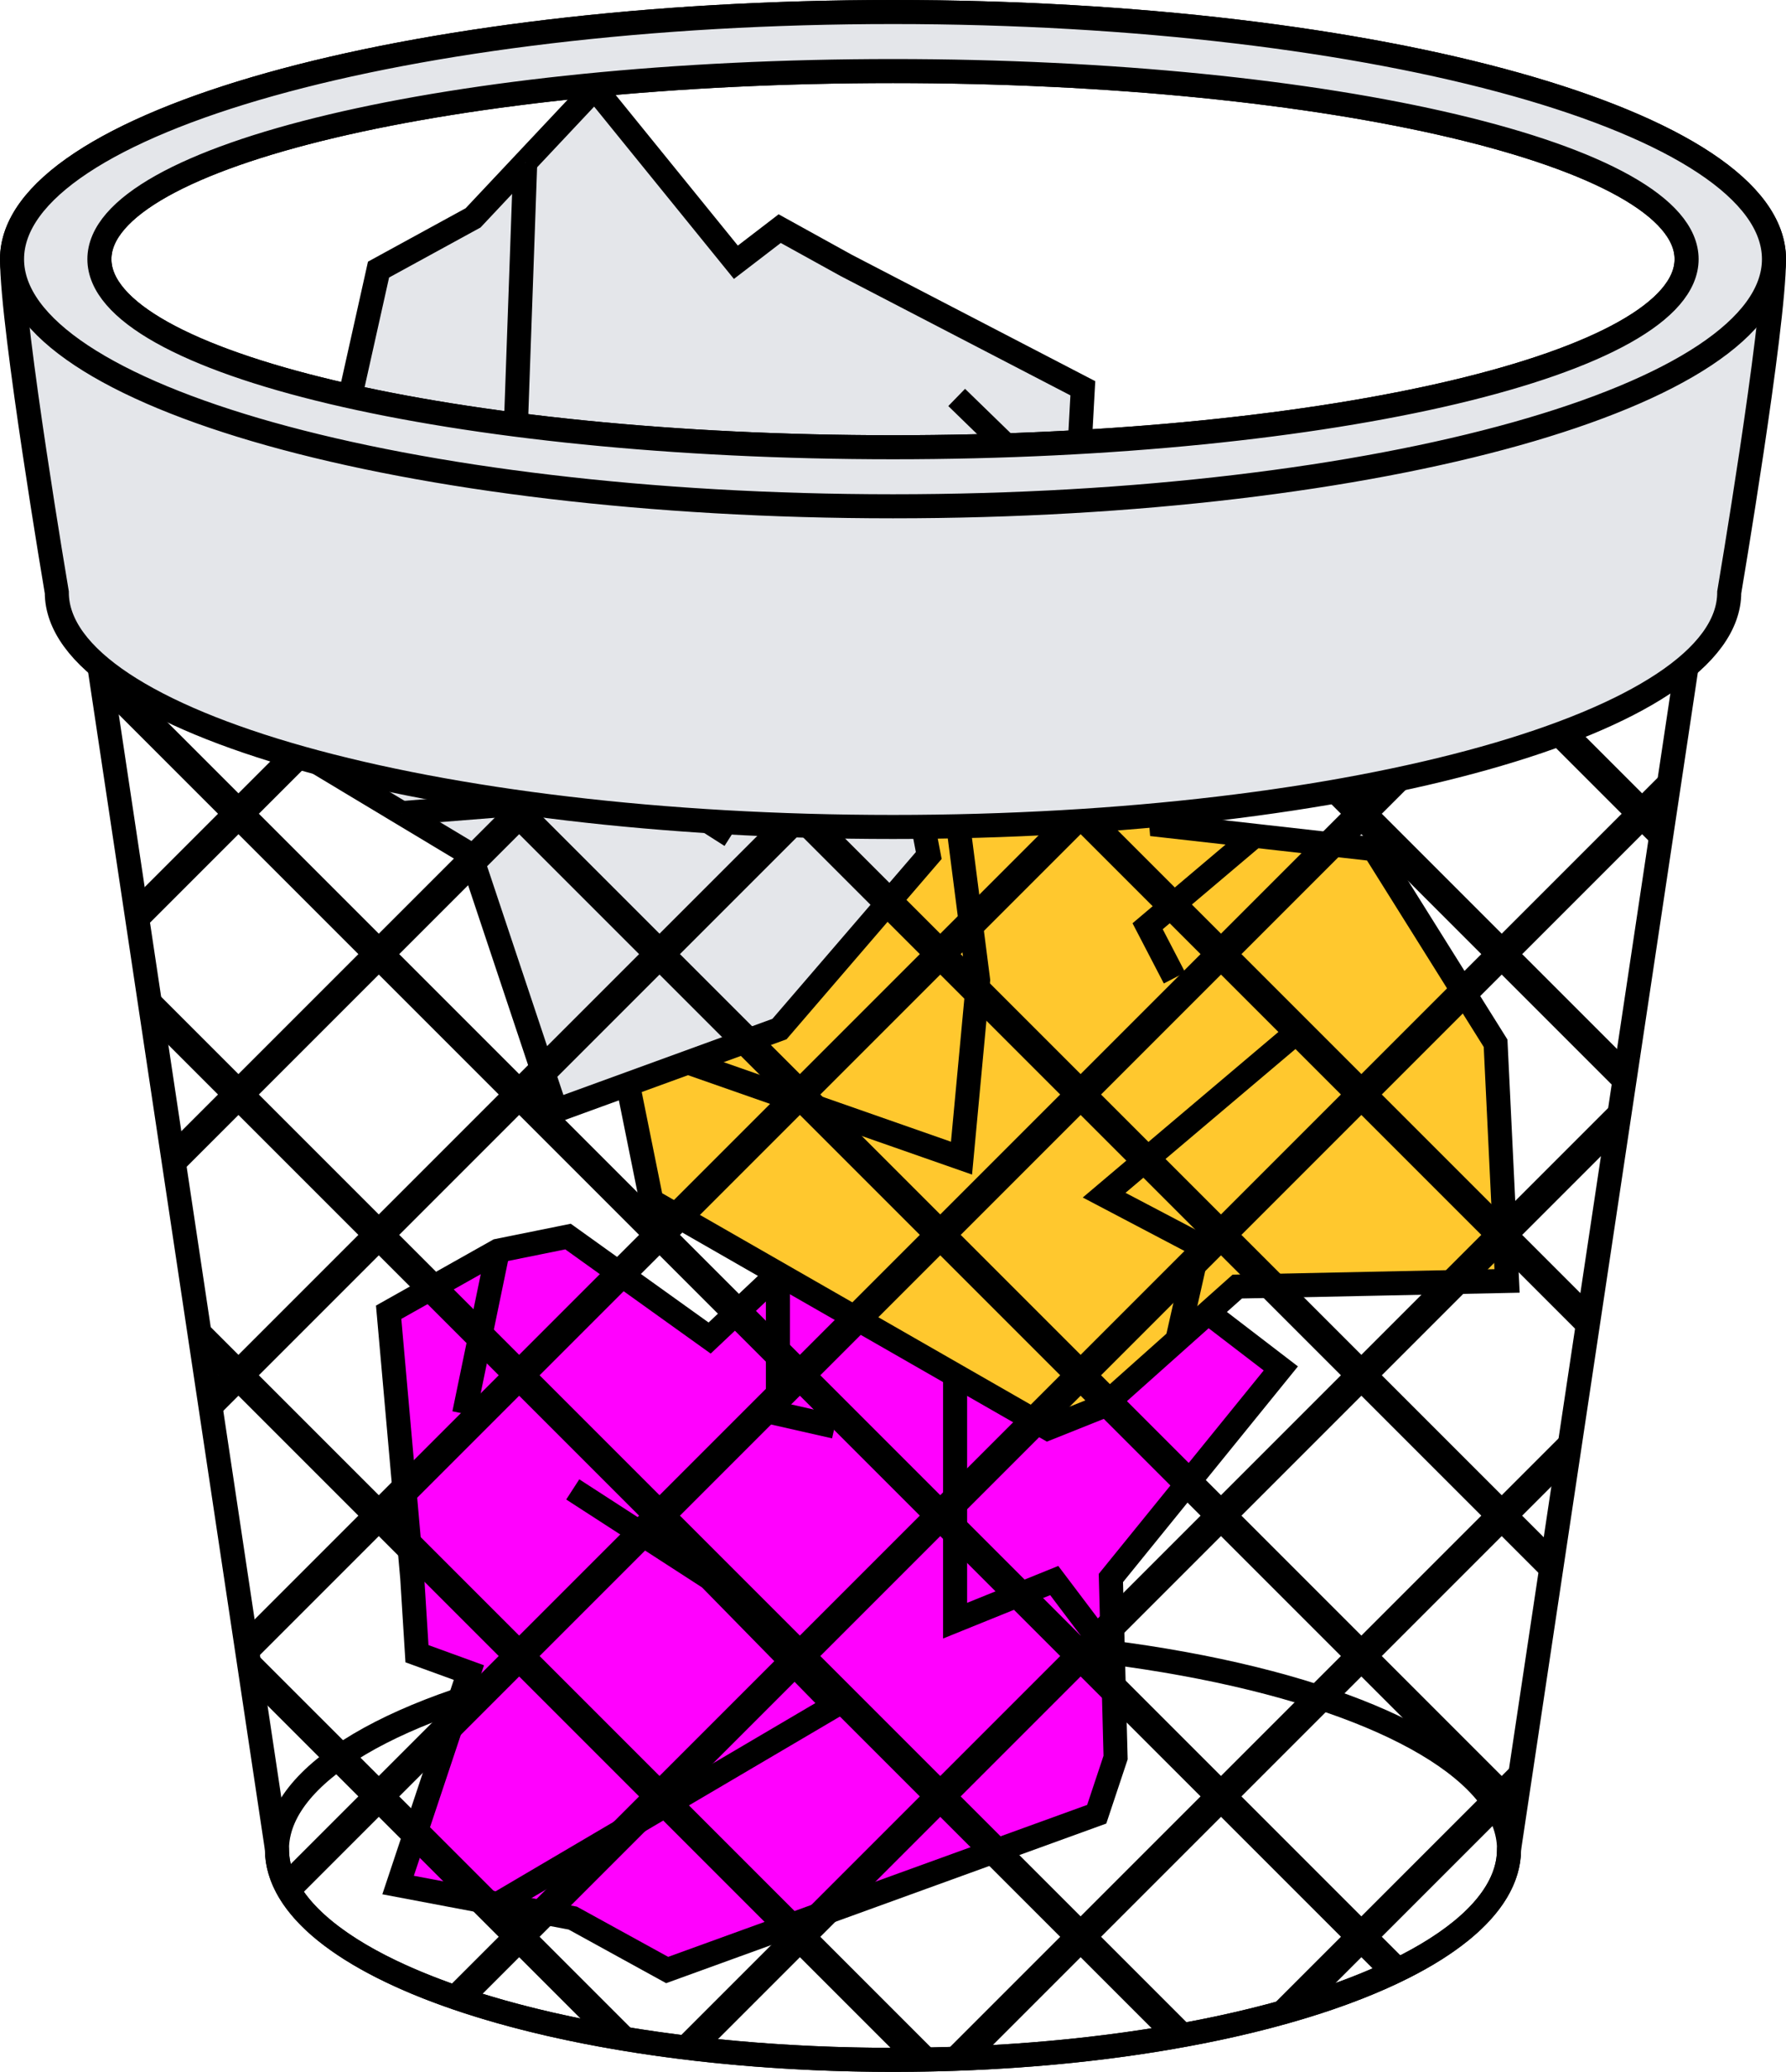 <svg viewBox="0 0 111.414 129.234" version="1.1" height="45.591mm" width="39.305mm" xmlns="http://www.w3.org/2000/svg" id="Ebene_1">
  <defs>
    <style>
      .cls-1 {
        fill: #ff01fe;
      }

      .cls-1, .cls-2, .cls-3, .cls-4 {
        stroke: #000;
        stroke-miterlimit: 10;
        stroke-width: 1.5px;
      }

      .cls-5 {
        fill: #000;
        stroke-width: 0px;
      }

      .cls-2 {
        fill: #e4e6ea;
      }

      .cls-3 {
        fill: none;
      }

      .cls-4 {
        fill: #ffc82e;
      }
    </style>
  </defs>
  <ellipse ry="13.128" rx="38.43" cy="115.356" cx="55.707" class="cls-3"></ellipse>
  <g>
    <polygon points="25.716 98.429 24.244 81.852 31.058 78.017 35.434 77.131 44.268 83.461 48.527 79.443 53.986 74.292 68.121 76.326 79.9 85.356 69.299 98.429 69.593 109.629 68.416 113.163 41.618 122.881 35.729 119.642 24.833 117.58 29.25 104.329 26.011 103.151 25.716 98.429" class="cls-1"></polygon>
    <polyline points="31.059 118.758 52.072 106.39 44.268 98.429 35.729 92.903" class="cls-1"></polyline>
    <polyline points="59.581 85.356 59.581 93.708 59.581 101.09 65.765 98.587 69.431 103.442" class="cls-1"></polyline>
    <polyline points="48.527 79.443 48.527 88.182 52.072 88.987" class="cls-1"></polyline>
    <line y2="78.017" x2="31.058" y1="88.182" x1="28.956" class="cls-1"></line>
  </g>
  <g>
    <polygon points="49.035 46.978 60.739 35.146 68.068 37.872 71.571 40.64 72.445 51.473 78.264 52.129 85.721 52.969 93.298 65.074 94.013 79.899 77.185 80.25 68.825 87.709 65.366 89.092 40.639 74.911 39.308 68.322 33.844 58.673 46.814 53.486 45.621 50.252 49.035 46.978" class="cls-4"></polygon>
    <polyline points="36.966 64.187 59.981 72.24 61.018 61.141 59.721 51.052" class="cls-4"></polyline>
    <polyline points="80.889 64.387 74.513 69.781 68.878 74.549 74.783 77.653 73.444 83.588" class="cls-4"></polyline>
    <polyline points="78.264 52.129 71.591 57.774 73.267 60.999" class="cls-4"></polyline>
    <line y2="37.872" x2="68.068" y1="42.832" x1="58.95" class="cls-4"></line>
  </g>
  <g>
    <polygon points="52.779 16.55 67.549 24.219 67.12 32.027 65.516 36.193 55.429 40.24 56.528 45.991 57.937 53.363 48.624 64.189 34.678 69.268 29.353 53.302 19.75 47.53 17.403 44.637 23.613 16.816 29.51 13.591 37.105 5.511 45.905 16.359 48.639 14.261 52.779 16.55" class="cls-2"></polygon>
    <polyline points="32.765 10.128 31.899 34.496 42.807 32.194 52.057 27.963" class="cls-2"></polyline>
    <polyline points="45.6 52.134 38.557 47.645 32.333 43.677 31.119 50.237 25.055 50.718" class="cls-2"></polyline>
    <polyline points="56.528 45.991 49.158 41.294 46.575 43.85" class="cls-2"></polyline>
    <line y2="32.027" x2="67.12" y1="24.79" x1="59.679" class="cls-2"></line>
  </g>
  <path d="M6.2,41.57l11.077,73.786c0,7.25,17.206,13.128,38.43,13.128s38.43-5.878,38.43-13.128l11.077-73.786H6.2Z" class="cls-3"></path>
  <path d="M93.681,113.328l.661.661.684-4.557-1.346,1.346-7.481-7.481,7.481-7.481,2.947,2.947.333-2.217-2.005-2.005,2.714-2.714.451-3-4.439,4.439-7.481-7.481,7.482-7.482,5.233,5.233.333-2.217-4.291-4.291,5.807-5.807.77-5.129-6.577-6.577,7.481-7.481,1.049,1.049.333-2.217-.107-.107.145-.145.45-3-1.87,1.87-7.481-7.481.431-.431h-3.412l.431.431-7.481,7.481-7.481-7.481.431-.431h-3.412l.431.431-7.482,7.481-7.482-7.482.431-.431h-3.412l.431.431-7.482,7.482-7.481-7.481.431-.431h-3.412l.431.431-7.481,7.481-7.481-7.481.431-.431h-3.412l.431.431-7.482,7.481-7.482-7.482.431-.431h-1.622l.316,2.106,7.082,7.082-5.233,5.233.333,2.217,6.175-6.175,7.481,7.481-7.482,7.482-5.713-5.713.45,3,3.988,3.988-2.947,2.947.333,2.217,3.889-3.889,7.481,7.481-7.481,7.481-2.62-2.62.45,3,.894.894-.661.661.333,2.217,1.603-1.603,7.482,7.482-7.131,7.131.574,3.824,6.557,6.557-4.815,4.815c.191.568.485,1.125.881,1.669l5.209-5.209,7.481,7.481-3.499,3.499c.612.224,1.245.44,1.901.649l2.874-2.874,4.769,4.769c.996.188,2.02.36,3.068.518l-6.562-6.562,7.481-7.481,7.482,7.482-6.789,6.789c.748.099,1.504.192,2.274.275l5.79-5.79,6.395,6.395c1.644-.008,3.264-.051,4.852-.128l6.266-6.266,5.083,5.083c.734-.122,1.451-.254,2.159-.391l-5.967-5.967,7.482-7.482,7.481,7.481-5.105,5.105c1.255-.317,2.446-.662,3.578-1.028l2.802-2.802,1.263,1.263c.604-.268,1.177-.545,1.72-.83l-1.709-1.709,7.481-7.481ZM92.406,94.54l-7.481,7.481-7.481-7.481,7.481-7.481,7.481,7.481ZM74.893,77.027l-7.481,7.481-7.481-7.481,7.481-7.481,7.481,7.481ZM68.686,68.271l7.482-7.482,7.481,7.481-7.482,7.482-7.481-7.481ZM66.136,85.783l-7.481,7.481-7.481-7.481,7.481-7.481,7.481,7.481ZM58.655,75.752l-7.481-7.481,7.481-7.481,7.481,7.481-7.481,7.481ZM57.38,77.027l-7.481,7.481-7.481-7.481,7.481-7.481,7.481,7.481ZM41.142,75.752l-7.482-7.482,7.481-7.481,7.482,7.482-7.481,7.481ZM39.867,77.027l-7.482,7.482-7.482-7.482,7.482-7.482,7.482,7.482ZM39.867,94.54l-7.481,7.481-7.481-7.481,7.481-7.481,7.481,7.481ZM33.661,85.784l7.482-7.482,7.481,7.481-7.482,7.482-7.481-7.481ZM49.899,87.058l7.481,7.481-7.482,7.482-7.481-7.481,7.482-7.482ZM58.655,95.815l7.482,7.482-7.482,7.482-7.482-7.482,7.482-7.482ZM59.93,94.54l7.481-7.481,7.482,7.482-7.481,7.481-7.482-7.482ZM68.686,85.783l7.481-7.481,7.482,7.482-7.481,7.481-7.482-7.482ZM84.924,84.509l-7.482-7.482,7.482-7.482,7.482,7.482-7.482,7.482ZM101.162,68.271l-7.481,7.481-7.482-7.482,7.481-7.481,7.482,7.482ZM93.681,43.277l7.481,7.481-7.481,7.481-7.481-7.481,7.481-7.481ZM92.406,59.514l-7.481,7.481-7.481-7.481,7.481-7.481,7.481,7.481ZM76.168,43.276l7.481,7.481-7.481,7.481-7.481-7.481,7.482-7.481ZM74.893,59.514l-7.482,7.482-7.481-7.481,7.482-7.482,7.481,7.481ZM58.655,43.276l7.482,7.482-7.482,7.482-7.482-7.482,7.482-7.482ZM57.38,59.514l-7.481,7.481-7.482-7.482,7.481-7.481,7.482,7.482ZM41.142,43.277l7.481,7.481-7.481,7.481-7.481-7.481,7.481-7.481ZM39.867,59.514l-7.481,7.481-7.481-7.481,7.481-7.481,7.481,7.481ZM16.148,50.758l7.482-7.481,7.481,7.481-7.481,7.481-7.481-7.481ZM16.148,68.271l7.482-7.482,7.481,7.481-7.482,7.482-7.481-7.481ZM16.148,85.783l7.481-7.481,7.482,7.482-7.481,7.481-7.482-7.482ZM16.148,103.296l7.481-7.481,7.481,7.481-7.481,7.481-7.482-7.481ZM32.386,119.534l-7.481-7.481,7.481-7.481,7.481,7.481-7.481,7.481ZM33.661,103.296l7.481-7.481,7.481,7.481-7.481,7.481-7.481-7.481ZM42.417,112.053l7.481-7.481,7.482,7.482-7.481,7.481-7.482-7.482ZM58.655,128.291l-7.481-7.482,7.481-7.481,7.482,7.482-7.481,7.481ZM67.411,119.534l-7.482-7.482,7.482-7.482,7.482,7.481-7.482,7.482ZM68.687,103.296l7.481-7.481,7.481,7.481-7.481,7.481-7.482-7.481ZM77.443,112.053l7.481-7.481,7.481,7.481-7.481,7.481-7.481-7.481Z" class="cls-5"></path>
  <g>
    <path d="M55.707.75C25.355.75.75,7.651.75,16.165c0,4.287,2.793,20.785,2.793,20.785,0,8.081,23.355,14.632,52.165,14.632s52.165-6.551,52.165-14.632c0,0,2.793-16.498,2.793-20.785,0-8.513-24.605-15.415-54.957-15.415ZM55.707,27.897c-27.342,0-49.507-5.252-49.507-11.732S28.365,4.433,55.707,4.433s49.507,5.253,49.507,11.732-22.165,11.732-49.507,11.732Z" class="cls-2"></path>
    <path d="M55.707.75C25.355.75.75,7.651.75,16.165s24.605,15.415,54.957,15.415,54.957-6.901,54.957-15.415S86.059.75,55.707.75ZM55.707,27.897c-27.342,0-49.507-5.252-49.507-11.732S28.365,4.433,55.707,4.433s49.507,5.253,49.507,11.732-22.165,11.732-49.507,11.732Z" class="cls-2"></path>
  </g>
</svg>